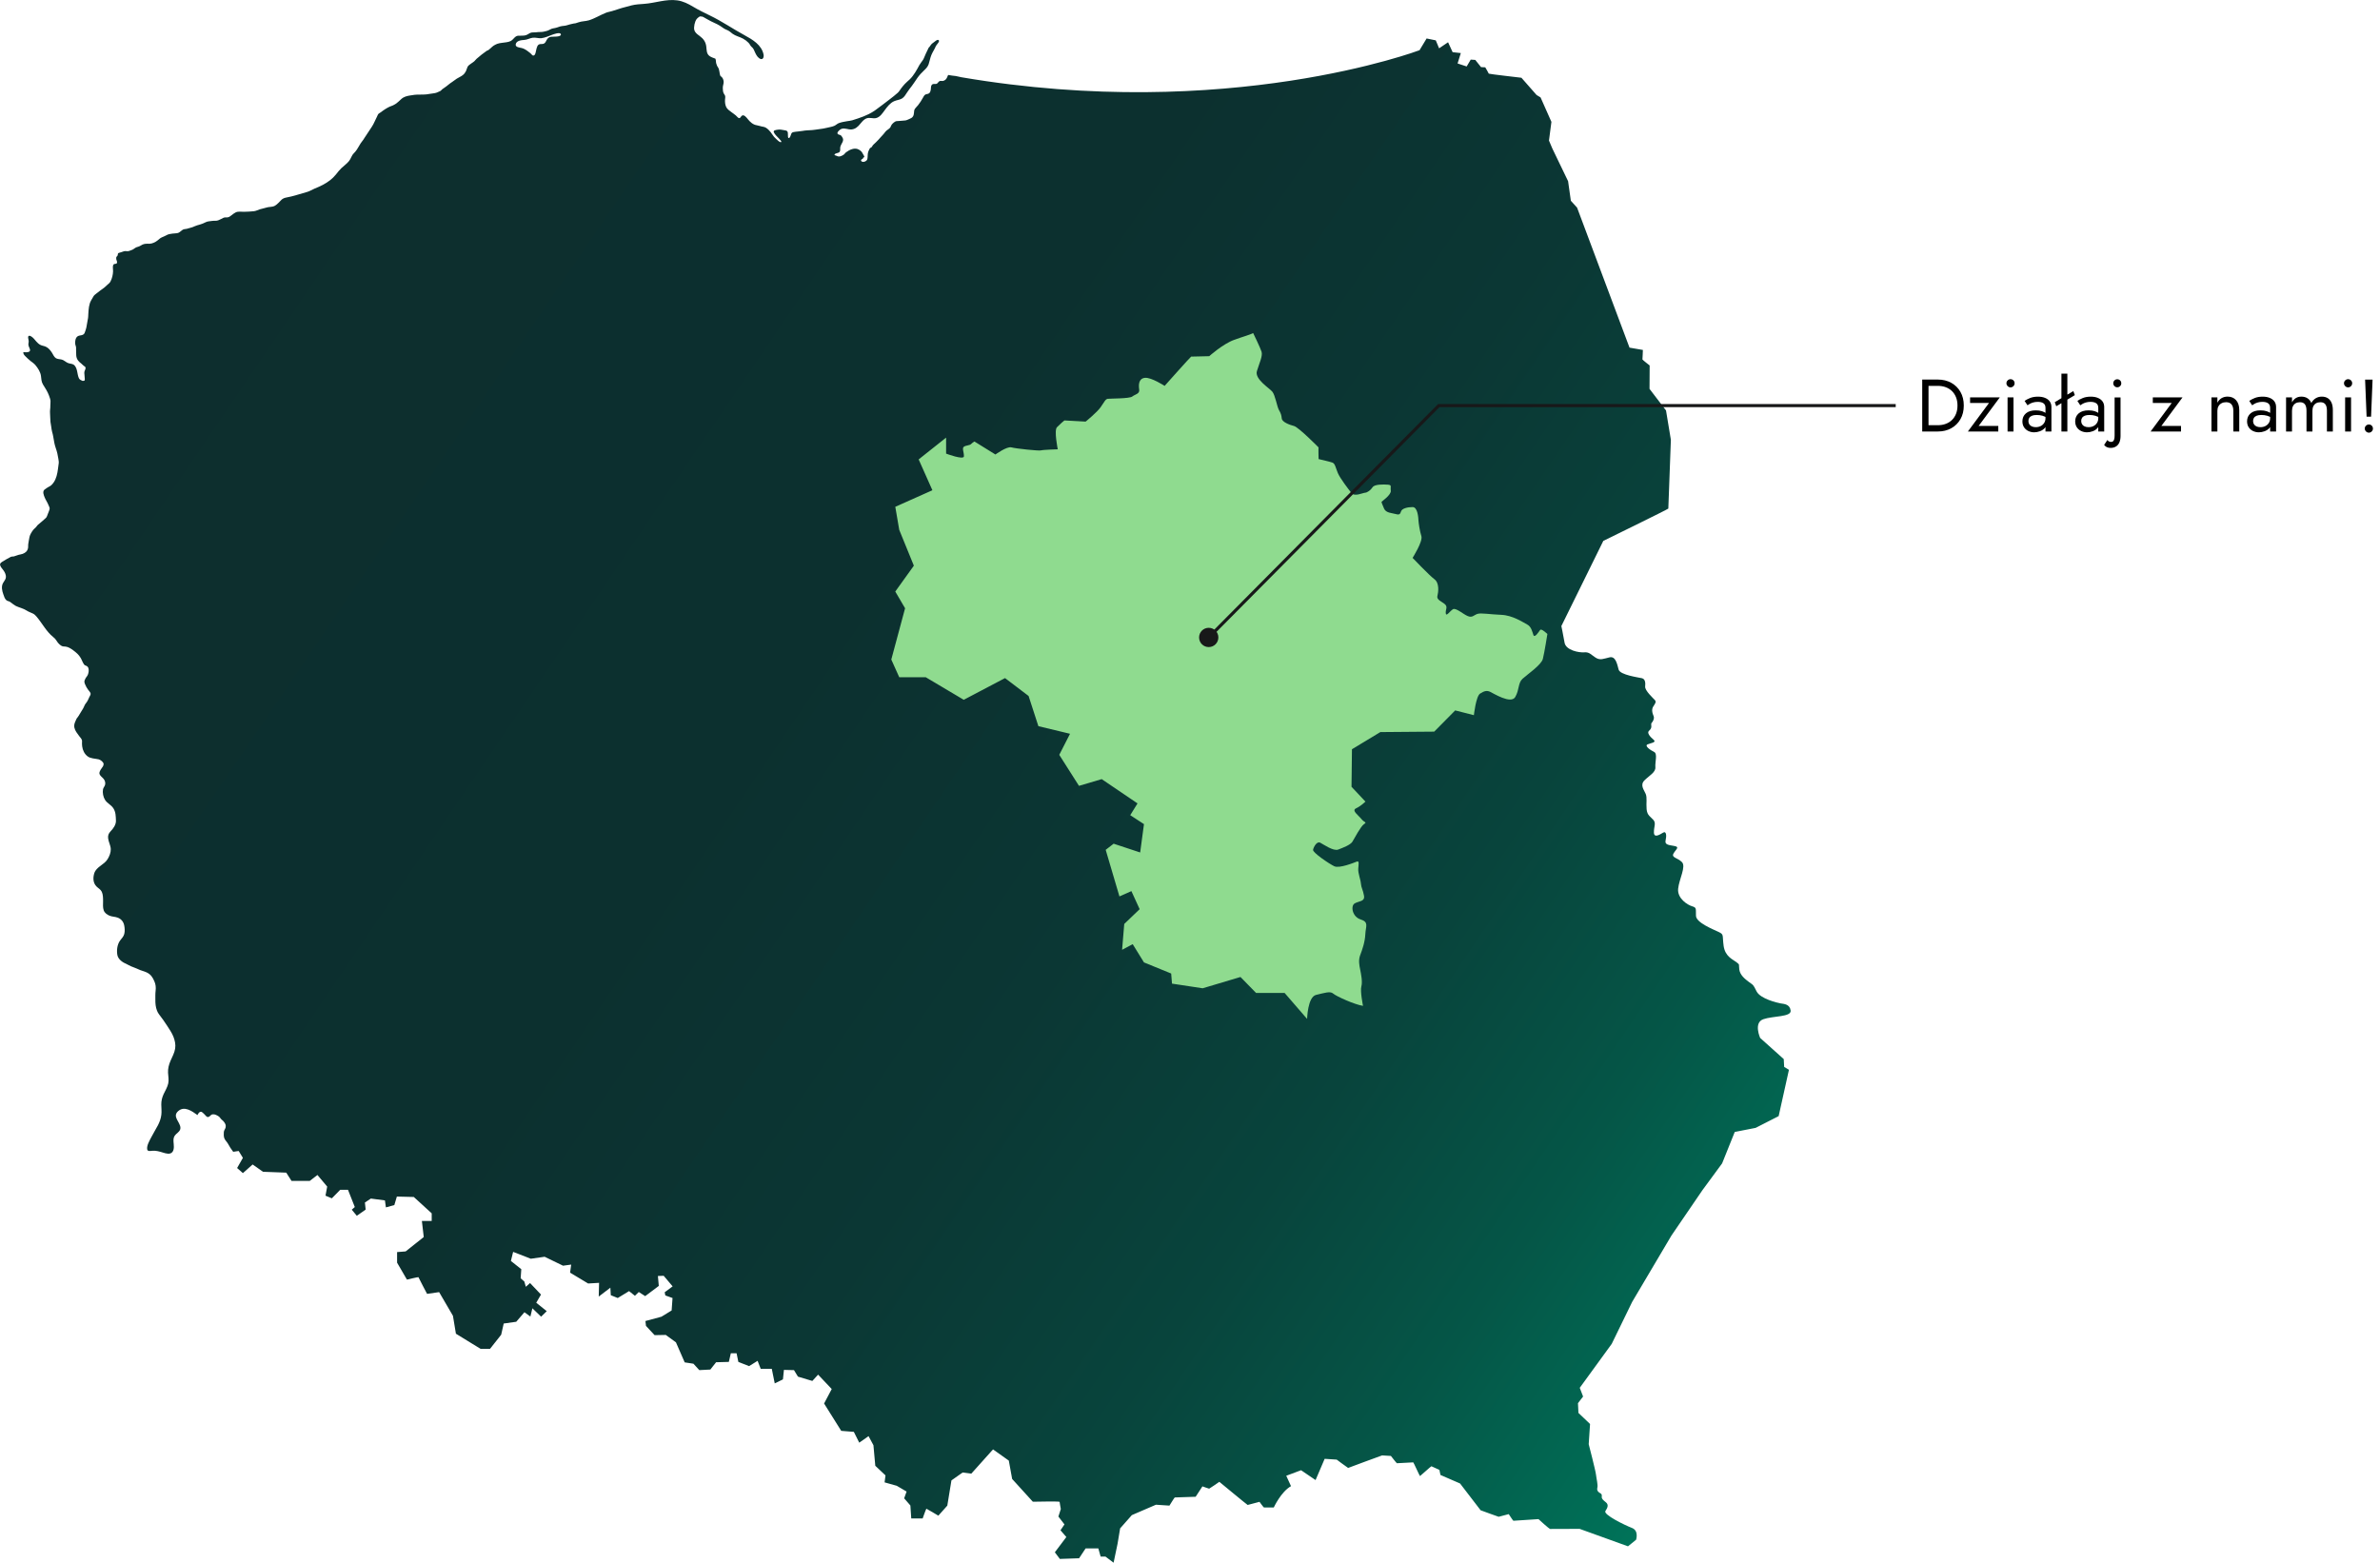 <svg xmlns="http://www.w3.org/2000/svg" xmlns:xlink="http://www.w3.org/1999/xlink" viewBox="0 0 906.28 595.12"><defs><style>.e{fill:url(#d);}.f{fill:#8fdb8f;}.g{fill:#181819;}</style><linearGradient id="d" x1="58.37" y1="57.9" x2="690.57" y2="486.73" gradientTransform="matrix(1, 0, 0, 1, 0, 0)" gradientUnits="userSpaceOnUse"><stop offset="0" stop-color="#0d2e2e"></stop><stop offset=".41" stop-color="#0c302f"></stop><stop offset=".6" stop-color="#0b3734"></stop><stop offset=".75" stop-color="#08443c"></stop><stop offset=".87" stop-color="#055647"></stop><stop offset=".98" stop-color="#006e56"></stop><stop offset="1" stop-color="#007359"></stop></linearGradient></defs><g id="a"></g><g id="b"><g id="c"><path class="e" d="M671.42,388.16c3.78-1.31,10.73-.8,10.44-3.29-.3-2.49-2.57-2.53-3.79-2.74-1.23-.21-7.75-1.73-9.18-4.58-1.43-2.87-1.23-2.32-2.87-3.54-1.64-1.23-3.41-2.66-3.71-4.77-.29-2.09,.34-1.72-1.1-2.82-1.43-1.09-4.33-2.14-4.88-6.27-.54-4.13,.21-4.22-1.89-5.23-2.11-1.01-8.55-3.54-8.63-6.14-.1-2.62,.33-3.13-1.44-3.63-1.76-.51-5.73-2.99-5.35-6.7,.38-3.7,3.11-8.47,1.43-10.15-1.68-1.68-4.09-1.65-3.2-3.25,.88-1.59,2.61-2.52,.17-2.9-2.45-.38-3.54-.59-3.16-2.19s.29-3.62-.97-2.86-3.45,2.15-3.49-.05c-.05-2.19,.88-3.49-.17-4.76-1.06-1.26-2.4-1.68-2.62-4.13-.21-2.44,.26-4.33-.34-5.81-.58-1.47-2.31-3.33-.46-5.18,1.86-1.85,4.3-3.04,4.14-5.02-.17-1.98,.92-5.13-.51-5.81-1.43-.67-3.76-2.31-2.45-2.86,1.32-.55,3.54-.72,2.24-1.81-1.31-1.09-2.57-2.57-1.73-3.33,.84-.76,1.01-1.26,.88-2.24-.13-.96,.3-.67,.76-1.72,.47-1.05,.21-1.52-.08-2.23-.3-.72-.59-2.02,.08-3.08s1.26-1.73,.64-2.44c-.64-.72-3.88-3.63-3.72-5.18,.17-1.55-.04-2.86-1.21-3.16-1.18-.29-8.35-1.23-8.89-3.28-.55-2.07-1.14-5.19-3.42-4.68-2.27,.51-3.58,1.27-5.35,.12-1.77-1.13-2.36-2.19-4.34-2.02-1.98,.16-6.99-.76-7.49-3.71-.02-.09-.04-.19-.05-.29,0,0,0,0,0,0-.5-2.87-1.16-6.01-1.16-6.01l15.97-32.43s24.76-12.1,24.76-12.31,.97-26.19,.97-26.19l-1.85-11.17-6.28-8.22,.05-8.92s-2.75-2.14-2.75-2.29c.05-.12,.17-3.62,.17-3.62l-5.09-.88-19.97-53.33-2.37-2.61-1.05-7.45-6.01-12.47-1.27-3,.93-7.12-4.13-9.31-1.52-.92-5.77-6.57s-12.43-1.43-12.43-1.56c0-.12-1.34-2.41-1.34-2.41l-1.61-.08-2.19-2.74-1.73-.12-1.55,2.61-3.46-1.14,1.23-3.96-3.12-.34-1.73-3.78-3.42,2.31-1.26-3.03-3.49-.72-2.7,4.47s-72.95,27.59-174.55,10.28c-.71-.12-1.42-.37-2.12-.46-.8-.1-1.59-.15-2.4-.32-.44-.1-.44-.14-.61,.35-.1,.26-.21,.49-.34,.74-.3,.55-.66,.86-1.28,1.07-.44,.14-.91-.04-1.35,.07-.41,.09-.64,.59-.94,.86-.76,.71-1.8-.31-2.33,.95-.18,.42-.09,1.02-.19,1.48-.12,.58-.18,1.01-.65,1.38-.45,.34-.9,.24-1.37,.47-.47,.22-.77,.85-1.01,1.3-.54,.98-1.12,1.89-1.82,2.77-.37,.47-.86,.88-1.19,1.37-.3,.47-.34,.97-.36,1.52-.08,1.23-.52,1.89-1.69,2.33-.54,.2-1.04,.53-1.63,.59-1.1,.14-2.2,.16-3.31,.26-.62,.05-1.49,.85-1.87,1.35-.23,.3-.29,.69-.49,1-.3,.48-.95,.84-1.38,1.18-.41,.31-.67,.71-.98,1.11-.37,.48-.82,.92-1.22,1.36-.65,.72-1.23,1.43-1.93,2.07-.31,.29-.61,.57-.93,.87-.34,.31-.44,.68-.72,.99-.16,.18-.37,.17-.54,.3-.16,.13-.23,.38-.33,.55-.19,.36-.33,.68-.45,1.07-.24,.84-.1,1.67-.27,2.5-.1,.52-.41,.78-.87,1-.42,.21-1.23,.33-1.5-.24-.26-.5,.41-.59,.64-.83,.11-.11,.08-.32,.2-.42,.06-.06,.3-.09,.32-.11,.21-.28-.52-1.21-.65-1.53-.27-.62-.83-1.05-1.41-1.38-1.54-.9-3.55,.05-4.83,1.01-.37,.27-.57,.68-.94,.94-.39,.27-.94,.55-1.41,.65-.38,.08-.67,.03-.95-.08-.36-.13-.68-.32-1.11-.41-.14-.71,1.3-.73,1.72-1.04,.68-.51,.32-1.27,.46-2.01,.12-.65,.56-1.27,.84-1.87,.29-.64,.37-1.15,0-1.77-.22-.37-.41-.73-.79-.94-.27-.16-.72-.15-.95-.37-.57-.52,.37-1.34,.76-1.65,1.04-.82,2.23-.39,3.4-.19,1.48,.25,2.62-.24,3.66-1.29,.97-1,1.81-2.45,3.2-2.91,1.15-.36,2.32,.18,3.47-.06,1.53-.33,2.5-1.87,3.36-3.04,.98-1.32,2.02-2.71,3.56-3.4,.97-.45,2.12-.48,3.03-1.05,.86-.54,1.36-1.48,1.91-2.3,.56-.88,1.21-1.67,1.83-2.49,.75-.98,1.38-2.02,2.08-3.02,.75-1.06,1.6-1.98,2.54-2.86,.76-.7,1.4-1.39,1.75-2.36,.39-1.15,.57-2.37,1.04-3.51,.48-1.18,1.24-2.21,1.71-3.4,.2-.5,1.81-1.92,.97-2.32-.48-.23-1.29,.52-1.63,.78-.6,.43-.98,.69-1.41,1.33-.08,.11-.54,.84-.61,.71-.38,.84-.79,1.67-1.19,2.49-.37,.75-.59,1.56-1.04,2.28-.43,.68-.97,1.25-1.36,1.95-1.02,1.88-2.1,3.91-3.64,5.42-.6,.6-1.31,1.11-1.88,1.75-.53,.56-1.01,1.16-1.47,1.77-.4,.52-.75,1.19-1.26,1.63-.94,.83-1.97,1.67-2.99,2.43-1.92,1.43-3.8,2.97-5.76,4.34-.71,.49-1.46,.92-2.22,1.31-1.35,.68-2.77,1.22-4.21,1.7-.71,.24-1.42,.47-2.14,.69-.67,.21-1.31,.22-1.99,.35-1.03,.18-2.12,.35-3.1,.72-.66,.24-1.1,.76-1.73,1.04-.82,.36-1.75,.49-2.6,.7-1.07,.26-2.12,.46-3.2,.57-.89,.09-1.78,.3-2.67,.35-1.26,.06-2.47,.1-3.73,.33-1.11,.21-2.27,.21-3.38,.44-.91,.19-.84,.92-1.18,1.64-.1,.2-.34,.73-.64,.62-.32-.11-.26-.95-.27-1.2-.02-.42,.04-1.02-.26-1.38-.27-.31-.75-.33-1.12-.4-.9-.16-1.73-.37-2.63-.18-.55,.1-1.66,.18-1.36,.96,.37,.9,1.35,1.7,1.98,2.41,.18,.2,1.39,1.38,.65,1.36-.59-.02-1.34-.87-1.75-1.22-.61-.52-1.05-1.07-1.49-1.75-.71-1.11-2.03-2.7-3.41-2.89-.87-.11-1.67-.46-2.52-.59-1.38-.2-2.5-1.24-3.33-2.27-.47-.58-1.57-2.11-2.43-1.24-.41,.43-.57,1.16-1.32,.62-.31-.23-.55-.58-.84-.83-.5-.44-1.08-.8-1.61-1.21-.71-.54-1.65-1.14-2.05-1.97-.43-.91-.51-1.86-.46-2.84,.03-.42,.14-.93,.05-1.35-.05-.33-.28-.56-.44-.84-.44-.71-.44-1.49-.46-2.3-.03-.85,.44-1.69,.32-2.52-.09-.73-.48-1.62-1.18-1.93-.54-1.08-.27-2.44-1.02-3.44-.3-.4-.47-.94-.62-1.42-.18-.61-.03-1.23-.34-1.82-.72-.26-1.49-.51-2.14-.94-1.28-.88-1.14-2.32-1.31-3.69-.22-1.74-1.08-2.94-2.47-3.95-1.19-.88-2.26-1.62-2.18-3.25,.04-.81,.21-1.63,.5-2.38,.35-.91,.92-1.39,1.74-1.9,.24,.14,.65,.02,.94,.11,.36,.12,.68,.37,1.02,.54,.77,.39,1.53,.92,2.31,1.27,1.48,.66,3.05,1.38,4.34,2.35,.66,.5,1.26,.76,2.01,1.08,.69,.31,1.21,.88,1.81,1.3,1.18,.85,2.69,1.15,3.95,1.83,.81,.43,1.48,.95,2.11,1.59,.3,.32,.47,.58,.69,.97,.25,.44,.68,.71,.99,1.09,.3,.36,.47,.85,.66,1.28,.43,.93,.86,1.91,1.7,2.53,1.23,.91,1.92-.1,1.7-1.35-.7-3.7-4.24-5.76-7.26-7.4-4.45-2.42-8.61-5.31-13.18-7.51-2.17-1.05-4.32-2.1-6.39-3.34-1.88-1.12-3.78-2.09-5.97-2.41-4.26-.62-8.47,1.03-12.69,1.32-1.62,.12-3.21,.19-4.78,.58-2.47,.6-4.98,1.34-7.39,2.16-.77,.26-1.57,.33-2.34,.64-2.2,.87-4.27,2.2-6.55,2.89-1.25,.37-2.61,.31-3.87,.74-.37,.12-.76,.26-1.14,.37-.29,.08-.58,.09-.87,.13-.9,.15-1.76,.44-2.63,.69-.77,.22-1.59,.17-2.37,.39-.46,.12-.88,.29-1.32,.44-.89,.3-1.73,.22-2.57,.74-.78,.47-1.61,.67-2.49,.84-.87,.17-1.79,.06-2.68,.2-.45,.07-.89,.06-1.35,.06-.92,0-1.42,.42-2.18,.86-.74,.42-1.81,.4-2.64,.4-.63,0-1.15-.06-1.69,.31-.73,.5-1.13,1.3-1.94,1.71-1,.51-2.21,.51-3.29,.69-.65,.1-1.25,.15-1.87,.39-.47,.19-.95,.44-1.38,.71-.4,.24-.65,.57-1,.85-.41,.32-1.06,1.04-1.55,1.06-1.37,.96-2.65,1.96-3.9,3.07-.32,.27-.55,.65-.86,.93-.34,.32-.78,.56-1.16,.84-.49,.39-1.13,.72-1.42,1.3-.26,.53-.37,1.12-.62,1.64-.28,.58-.69,1.1-1.2,1.5-.71,.57-1.53,.87-2.29,1.36-.62,.4-1.16,.87-1.78,1.27-1.01,.62-1.86,1.48-2.84,2.12-.3,.2-.63,.4-.9,.63-.36,.32-.5,.6-.95,.78-.39,.16-.78,.37-1.17,.51-.8,.3-1.78,.31-2.63,.48-.85,.16-1.72,.27-2.57,.27-.72,.02-1.43,.01-2.15,.01-.77,0-1.46,.13-2.21,.25-.17,.02-.34,.05-.5,.07-1.29,.21-2.44,.45-3.47,1.41-.62,.57-1.21,1.15-1.89,1.66-.39,.28-.83,.5-1.26,.72-.28,.14-.58,.24-.87,.35-.03,0-.12,.03-.14,.03h0c-1.25,.56-2.52,1.39-3.6,2.24-.27,.2-.69,.38-.91,.62-.26,.28-.38,.79-.58,1.13-.66,1.22-1.13,2.59-1.9,3.73-.91,1.38-1.81,2.74-2.72,4.12-.39,.6-.71,1.15-1.18,1.7-.32,.37-.55,.8-.8,1.22-.61,1.08-1.3,2.26-2.2,3.12-.83,.79-1.08,2.03-1.8,2.92-.84,1.06-1.98,1.81-2.94,2.74-.76,.73-1.41,1.58-2.07,2.41-1.35,1.67-2.92,2.81-4.8,3.84-1.07,.58-2.14,1.04-3.27,1.5-.96,.39-1.87,1.02-2.87,1.29-2.69,.73-5.33,1.68-8.08,2.16-.6,.11-1.22,.39-1.66,.79-.88,.81-1.54,1.76-2.61,2.34-1.02,.54-2.2,.31-3.26,.69-.78,.27-1.56,.37-2.33,.61-.84,.25-1.5,.67-2.4,.76-1.23,.14-2.49,.17-3.74,.21-1,.01-2.15-.21-3.07,.2-.55,.25-1.03,.64-1.51,1.01-.54,.39-1.04,.88-1.72,.92-.59,.04-1.04-.07-1.58,.2-.64,.33-1.28,.68-1.94,.93-.7,.26-1.5,.1-2.22,.21-.87,.14-1.83,.11-2.62,.55-.67,.35-1.38,.64-2.11,.84-.66,.18-1.4,.39-2.03,.67-.47,.21-.85,.39-1.38,.51-.52,.12-1.04,.29-1.56,.44-.36,.1-.73,.07-1.09,.17-.87,.23-1.41,1.15-2.3,1.42-.66,.19-1.44,.13-2.1,.24-.71,.12-1.51,.19-2.13,.54-.62,.34-1.2,.6-1.87,.88-.66,.27-1.17,.8-1.73,1.24-.74,.6-2.02,1.2-2.97,1.2-.6,0-1.24-.05-1.83,.06-.68,.14-1.25,.43-1.83,.8-.57,.34-1.25,.34-1.81,.73-.49,.32-.77,.61-1.35,.8-.49,.15-1.04,.46-1.56,.46s-.95-.13-1.47,.05c-.58,.19-1.07,.39-1.68,.54-.72,.17-.45,.42-.62,.97-.09,.29-.38,.41-.49,.67-.1,.2-.05,.42-.05,.63,0,.49,.32,.84,.31,1.31-.05,.85-.61,.51-1.13,.73-.75,.33-.35,2.12-.39,2.75-.05,1.33-.38,2.74-1,3.91-.28,.51-.69,.81-1.12,1.18-.44,.36-.78,.8-1.26,1.14-1.04,.73-2.07,1.51-3.06,2.3-.41,.32-.79,.59-1.04,1.04-.27,.49-.56,.97-.85,1.46-.89,1.52-.98,3.42-1.09,5.13-.05,.75-.03,1.45-.21,2.18-.23,1.01-.31,2.07-.55,3.1-.16,.67-.41,1.4-.66,2.04-.24,.65-.93,.83-1.54,.92-.71,.12-1.28,.26-1.67,.96-.38,.66-.43,1.67-.35,2.41,.04,.34,.21,.62,.27,.96,.08,.34,.04,.72,.04,1.06,.01,.74,.01,1.47,.06,2.21,.06,.76,.25,1.36,.7,1.97,.39,.51,.73,.78,1.22,1.16,.34,.27,.61,.62,.97,.88,.26,.2,.54,.27,.63,.61,.17,.6-.38,1.2-.43,1.78-.06,.65,.14,1.3,.12,1.96,0,.3,.14,.94-.03,1.19-.18,.24-.53,.13-.78,.18-.53-.23-1.12-.46-1.37-1-.71-1.52-.48-3.42-1.58-4.78-.46-.58-1.11-.68-1.8-.81-.67-.12-1.2-.36-1.76-.78-.53-.39-1.03-.67-1.7-.81-.63-.12-1.38-.12-1.94-.48-.69-.43-1.05-1.37-1.47-2.03-.59-.92-1.33-1.85-2.34-2.31-.65-.31-1.38-.36-2.02-.67-.65-.32-1.18-.8-1.64-1.34-.6-.69-1.16-1.48-1.97-1.95-.68-.42-1.23-.26-1.12,.6,.06,.63,.31,1.14,.17,1.78-.16,.7-.06,1.15,.22,1.82,.24,.56,.65,1.32-.07,1.67-.62,.31-1.5,.18-2.16,.14-.07,.59,.27,1.05,.68,1.47,.62,.65,1.33,1.3,2.04,1.88,.65,.51,1.33,.94,1.88,1.59,.93,1.11,1.92,2.62,2.11,4.07,.15,1.2,.15,2.28,.79,3.33,.83,1.37,1.71,2.62,2.26,4.15,.23,.67,.52,1.33,.59,2.05,.05,.59-.07,1.16-.06,1.74,.01,.57-.02,1.09-.09,1.64-.11,.84,.03,1.74,.03,2.58,0,1.37,.13,2.66,.41,4.01,.11,.6,.13,1.19,.31,1.78,.2,.68,.37,1.4,.48,2.1,.22,1.38,.46,2.85,.93,4.17,.47,1.31,.78,2.66,.98,4.03,.09,.63,.21,1.15,.14,1.77-.08,.73-.2,1.45-.29,2.17-.22,1.72-.62,3.67-1.66,5.13-.25,.37-.55,.69-.85,.99-.35,.34-.67,.45-1.09,.69-.39,.2-.77,.49-1.14,.75-.17,.14-.39,.25-.51,.39-.66,.76-.16,1.96,.14,2.74,.4,1.04,1.08,1.95,1.49,3,.13,.35,.39,.78,.45,1.13,.06,.4-.15,.87-.28,1.25-.19,.55-.46,1.08-.64,1.65-.18,.55-.27,.7-.73,1.1-.52,.45-1.01,.9-1.53,1.34-.38,.32-.75,.68-1.15,.97-.39,.29-.55,.65-.88,1.01-.31,.35-.72,.63-1.01,.99-.34,.4-.61,.86-.87,1.3-.54,.88-.7,1.87-.85,2.87-.07,.45-.13,.91-.22,1.36-.08,.49,.03,.98-.08,1.47-.25,1.16-.98,1.76-2.03,2.16-.52,.18-1.03,.25-1.56,.38-.62,.15-1.17,.45-1.79,.6-.32,.07-.64,.01-.94,.09-.18,.04-.43,.2-.6,.28-.83,.41-1.64,.9-2.43,1.4-.58,.35-1.47,.75-1.25,1.58,.16,.57,.54,1.06,.91,1.51,.56,.68,1.07,1.48,1.23,2.36,.23,1.32-.45,1.88-1.04,2.9-.75,1.31-.38,3.01,.11,4.33,.08,.23,.19,.47,.26,.71,.19,.64,.62,1.46,1.25,1.75,.27,.13,.57,.15,.83,.27,.39,.2,.68,.54,1.04,.76,.49,.29,.9,.7,1.41,.94,1.33,.63,2.83,.92,4.06,1.72,.75,.5,1.61,.76,2.42,1.16,.6,.28,1.05,.78,1.47,1.28,2.1,2.5,3.63,5.55,6.19,7.61,.59,.47,.98,.88,1.37,1.52,.43,.7,.98,1.33,1.68,1.79,.62,.4,1.05,.32,1.72,.38,1.05,.1,2.14,.84,2.96,1.45,1.11,.84,2.06,1.62,2.77,2.84,.07,.12,.14,.25,.2,.37,.36,.71,.65,1.5,1.1,2.15,.33,.45,.83,.4,1.25,.75,.89,.73,.51,2.93-.11,3.7-.39,.52-.68,.9-.9,1.53-.22,.64-.07,1.01,.18,1.63,.31,.73,.65,1.38,1.13,2.01,.29,.39,.82,.92,.94,1.38,.12,.47-.28,1.01-.48,1.42-.36,.71-.63,1.54-1.15,2.15-.47,.55-.72,1.1-1,1.76-.34,.77-.86,1.38-1.25,2.12-.2,.39-.44,.73-.67,1.11-.14,.22-.3,.42-.44,.63-.06,.08-.2,.24-.29,.37,.03-.05,.04-.1,.05-.13-.51,1.17-1.22,2.29-.94,3.61,.26,1.22,1.08,2.2,1.8,3.18,.48,.67,1.19,1.2,1.12,2.09-.04,.65-.03,1.21,.05,1.87,.19,1.46,.86,2.9,2.07,3.81,1.17,.88,2.84,.82,4.22,1.14,.68,.17,1.87,1.05,1.87,1.8,0,.69-.45,1.17-.82,1.7-.36,.51-.92,1.36-.74,2.03,.22,.78,1.06,1.29,1.55,1.89,.5,.62,.74,1.34,.6,2.14-.12,.68-.68,1.16-.82,1.84-.24,1.32,.08,2.97,.81,4.09,.83,1.27,2.25,1.82,3.09,3.08,.98,1.46,.96,3.08,1.03,4.77,.06,1.53-1.02,3.02-2.04,4.07-.76,.79-1.08,1.61-.93,2.71,.17,1.4,.95,2.65,1,4.07,.03,1.34-.52,2.7-1.21,3.82-1.32,2.17-4.26,2.86-5.07,5.35-.53,1.7-.51,3.69,.83,5.04,.69,.71,1.55,1.08,2.02,2.03,.5,1.07,.49,2.35,.5,3.51,.01,1.17-.16,2.49,.26,3.61,.37,.98,1.29,1.61,2.21,2,.99,.4,2.09,.36,3.09,.73,1.33,.49,2.2,1.54,2.48,2.93,.22,1.03,.29,2.24,.03,3.27-.25,1-.95,1.68-1.56,2.48-1.11,1.49-1.39,3.69-1.08,5.49,.26,1.58,1.82,2.79,3.22,3.35,.68,.33,1.31,.72,1.98,1.01,.93,.41,1.86,.67,2.76,1.12,1.05,.53,2.24,.73,3.29,1.25,1.51,.75,2.2,1.84,2.85,3.35,.51,1.15,.63,2.32,.48,3.56-.15,1.18-.09,2.36-.1,3.55-.01,1.33,.11,2.74,.6,3.99,.19,.52,.45,1.01,.79,1.46,1.09,1.41,2.13,2.86,3.1,4.37,.84,1.31,1.81,2.71,2.38,4.15,.56,1.44,.91,2.97,.67,4.52-.26,1.66-1.1,3.15-1.76,4.66-.64,1.47-1.03,2.96-.95,4.57,.07,1.36,.37,2.69,.08,4.04-.31,1.46-1.13,2.73-1.75,4.06-.59,1.28-.92,2.58-.9,4,.01,1.31,.18,2.6,.02,3.91-.16,1.39-.65,2.7-1.28,3.95-.83,1.59-1.8,3.11-2.62,4.72-.61,1.2-1.69,3-1.5,4.42,.14,1,1.32,.65,2.03,.6,1.42-.09,2.69,.29,4.04,.71,1.1,.34,2.7,.84,3.55-.25,.82-1.06,.49-2.72,.41-3.96-.08-1.19,.11-2.04,1.01-2.85,.77-.68,1.7-1.34,1.62-2.47-.13-2.18-3.18-4.18-.88-6.25,2.41-2.15,5.31,0,7.38,1.49,.22-.64,.98-1.64,1.72-1.13,.34,.23,.66,.59,.96,.87,.33,.31,.76,1,1.26,1,.3,.02,.65-.22,.84-.41,.35-.38,.54-.57,1.11-.62,.75-.07,1.55,.38,2.16,.77,.48,.3,.74,.9,1.18,1.27,.32,.27,.59,.46,.84,.81,.51,.69,.82,1.22,.65,2.12-.13,.61-.62,1.09-.68,1.73-.06,.65-.07,1.58,.11,2.22,.28,.95,1.04,1.47,1.48,2.31,.57,1.08,1.22,2.05,1.97,3.04l2.09-.31,1.6,2.62-2.2,3.87,2.2,1.94,3.71-3.29,3.95,2.78,8.85,.33,2.02,3.16h6.91l2.95-2.27,3.71,4.42-.64,3.46,2.41,1.01,3.19-3.25h2.96l2.6,6.57-1.16,1.01,1.92,2.32,3.37-2.36-.29-2.69,2.27-1.51,5.36,.71,.37,2.65,3.21-.88,.96-3.24,6.45,.16,6.82,6.23v2.91h-3.74l.71,6.11-6.9,5.48-3.25,.25v4.04l3.75,6.45s4.38-1.06,4.38-.93,3.29,6.36,3.29,6.36l4.59-.67,5.26,9.02,1.13,6.82,9.4,5.77h3.58l4.26-5.39,.96-4.26,4.77-.67,3.12-3.63,2.27,1.64,.76-3.15,3.32,3.2,2.15-2.1-4-3.21,1.81-3.11-4.17-4.39-1.6,1.43-.58-2.02-1.39-1.22,.24-3.46-3.96-3.15,.85-3.45,1.93,.74,4.81,1.87,5.26-.75,7,3.4,3.11-.42-.42,3.07,6.87,4.13,4.17-.25-.13,5.23,4.43-3.38,.16,2.86,2.65,1.07,4.31-2.63,2.23,1.78,1.47-1.44,2.44,1.57,5.18-3.89-.34-3.78,2.2-.08,3.41,4.03-3.03,2.25,.25,1.21,2.74,.98-.34,4.74-3.87,2.37-6.11,1.65,.21,1.85,3.28,3.53,4.26-.08,3.87,2.82,3.33,7.63,3.33,.51,2.23,2.44,4.21-.22,2.19-2.78,4.85-.13,.76-3.28h2.19l.67,3.28,4.09,1.61,3.24-2.02,1.18,3.03h4.22l1.13,5.56,3.12-1.52,.38-3.62,3.83,.09,1.51,2.48,5.48,1.64,2.19-2.4,5.19,5.48-2.91,5.51,6.53,10.42,4.8,.38,2.06,4.12,3.54-2.49,1.86,3.45,.71,7.84,3.88,3.66-.34,2.66,4.63,1.3,3.75,2.2-.93,2.57,2.37,2.73,.33,4.94h4.34s1.3-3.71,1.43-3.71,4.55,2.65,4.55,2.65l3.41-3.83,1.57-9.6,4.25-3,3.32,.42,8.27-9.23,6.01,4.27,1.27,6.99,7.88,8.67s10.19-.21,10.19,.04c0,.27,.46,2.74,.46,2.74l-.92,2.86,2.31,3-1.51,2.23,2.23,2.57-4.38,5.81,1.9,2.53,7.33-.25,2.48-3.75h4.85l.88,3.12h1.85l3.08,2.32,1.51-7.2,.98-5.87,4.46-5.05,9.18-3.96,5.14,.34s1.9-3.11,2.02-3.11,7.96-.26,7.96-.26l2.58-3.96s2.43,.88,2.56,.88,3.88-2.61,3.88-2.61c0,0,10.65,8.81,10.78,8.81s4.51-1.19,4.51-1.19c0,0,1.56,2.15,1.69,2.15h3.75s2.73-5.97,6.56-8.12l-1.81-3.96,5.64-2.11,5.52,3.75,3.46-8.09,4.59,.3s3.46,2.59,4.24,3.09c.07,.05,.12,.07,.14,.07,.13-.05,12.76-4.76,12.9-4.76,.12,0,3.36,.2,3.36,.2,0,0,2.15,2.78,2.28,2.78s6.1-.33,6.23-.33,2.43,5.22,2.57,5.22c.14-.04,4.17-3.74,4.34-3.74,.13,.04,3.04,1.38,3.04,1.38l.41,1.94,7.46,3.24,7.83,10.2s6.75,2.48,6.87,2.48c.13,0,3.84-1.01,3.84-1.01,0,0,1.64,2.53,1.76,2.53,.13,0,9.57-.63,9.57-.63,0,0,4.04,3.75,4.46,3.75s11.2-.04,11.2-.04l18.42,6.65,3.07-2.49s1.17-3.45-1.56-4.51c-2.74-1.05-11.03-5.09-10.11-6.44s1.27-2.44,.17-3.33c-1.09-.88-1.64-1.34-1.56-2.14,.09-.8-.08-1.06-.63-1.35-.55-.3-1.35-.89-1.05-2.03,.29-1.13-.34-3.36-.51-4.96-.17-1.61-2.78-11.64-2.78-11.64l.51-7.7-4.42-4.21-.18-3.71,1.95-2.53-1.27-3.32,12.17-16.73,7.8-16.01,14.95-25.26,11.8-17.28,4.12-5.6,3.37-4.59,4.81-11.97,7.96-1.56,8.76-4.47,3.92-17.64-1.82-1.1-.16-2.98-8.98-8.05s-2.61-5.81,1.19-7.12ZM196.39,16.81c.29-1.36,2.16-1.53,3.25-1.6,1.14-.07,2.03-.65,3.12-.82,1.16-.2,2.28,.28,3.43,.15,1.37-.17,2.69-.78,3.97-1.26,.49-.18,3.24-1.26,3.42-.19,.18,1.08-3.15,.83-3.67,.91-.82,.1-1.33,.48-1.72,1.19-.31,.56-.55,1.24-1.2,1.47-.57,.21-1.25-.01-1.8,.28-.52,.28-.72,.98-.88,1.52-.22,.72-.25,1.47-.55,2.16-.07,.16-.22,.36-.36,.44-.43,.29-.75-.05-1.02-.39-.29-.34-.62-.58-.98-.85-.82-.63-1.67-1.26-2.69-1.52-.78-.21-2.59-.26-2.32-1.49Z"></path><g><path d="M734.36,144.55v19.78h-2.4v-19.78h2.4Zm-1.07,19.78v-2.4h4.61c1.11,0,2.13-.17,3.05-.52,.92-.35,1.71-.85,2.37-1.5,.66-.65,1.17-1.44,1.53-2.36,.36-.92,.54-1.96,.54-3.11s-.18-2.19-.54-3.11c-.36-.92-.87-1.71-1.53-2.36-.66-.65-1.45-1.15-2.37-1.5s-1.94-.52-3.05-.52h-4.61v-2.4h4.61c1.92,0,3.63,.41,5.12,1.24,1.49,.83,2.66,1.98,3.5,3.46,.85,1.48,1.27,3.21,1.27,5.19s-.42,3.71-1.27,5.19c-.85,1.48-2.02,2.63-3.5,3.46-1.49,.83-3.19,1.24-5.12,1.24h-4.61Z"></path><path d="M750.19,153.46v-2.12h11.31l-8.06,10.88h7.49v2.12h-11.59l8.06-10.88h-7.21Z"></path><path d="M764.5,144.86c.31-.3,.67-.45,1.09-.45s.8,.15,1.1,.45c.3,.3,.45,.67,.45,1.1s-.15,.78-.45,1.09c-.3,.31-.67,.47-1.1,.47s-.78-.16-1.09-.47c-.31-.31-.47-.67-.47-1.09s.16-.8,.47-1.1Zm2.22,6.47v13h-2.26v-13h2.26Z"></path><path d="M772.75,161.6c.24,.36,.56,.63,.99,.81,.42,.18,.91,.27,1.46,.27,.7,0,1.32-.14,1.88-.42,.56-.28,1-.68,1.33-1.2,.33-.52,.49-1.12,.49-1.79l.45,1.7c0,.83-.25,1.52-.75,2.06-.5,.55-1.11,.95-1.84,1.21-.73,.26-1.45,.4-2.16,.4-.79,0-1.53-.17-2.22-.49-.69-.33-1.24-.81-1.65-1.43-.41-.62-.62-1.38-.62-2.26,0-1.26,.45-2.27,1.34-3.04,.89-.76,2.14-1.14,3.74-1.14,.94,0,1.73,.11,2.36,.32,.63,.22,1.13,.46,1.51,.73,.38,.27,.63,.49,.76,.66v1.33c-.66-.45-1.34-.78-2.03-.98-.7-.2-1.44-.3-2.23-.3-.73,0-1.33,.09-1.79,.28-.46,.19-.81,.45-1.03,.79-.23,.34-.34,.74-.34,1.22s.12,.91,.35,1.27Zm-1.79-8.93c.49-.36,1.16-.72,2.02-1.07,.86-.36,1.89-.54,3.09-.54,1.02,0,1.91,.16,2.67,.47s1.36,.76,1.78,1.34c.42,.58,.64,1.3,.64,2.15v9.33h-2.26v-9.02c0-.45-.08-.82-.23-1.12-.15-.29-.36-.52-.64-.69-.27-.17-.59-.29-.95-.37-.36-.07-.73-.11-1.13-.11-.64,0-1.22,.08-1.74,.23-.52,.15-.96,.33-1.31,.54-.36,.21-.64,.39-.85,.54l-1.1-1.67Z"></path><path d="M782.43,153.17l7.07-4.24,.57,1.55-7.07,4.24-.56-1.55Zm4.8-10.88v22.05h-2.26v-22.05h2.26Z"></path><path d="M792.85,161.6c.24,.36,.56,.63,.99,.81,.42,.18,.91,.27,1.46,.27,.7,0,1.32-.14,1.88-.42,.56-.28,1-.68,1.33-1.2,.33-.52,.49-1.12,.49-1.79l.45,1.7c0,.83-.25,1.52-.75,2.06-.5,.55-1.11,.95-1.84,1.21-.73,.26-1.45,.4-2.16,.4-.79,0-1.53-.17-2.22-.49-.69-.33-1.24-.81-1.65-1.43-.41-.62-.62-1.38-.62-2.26,0-1.26,.45-2.27,1.34-3.04,.89-.76,2.14-1.14,3.74-1.14,.94,0,1.73,.11,2.36,.32,.63,.22,1.13,.46,1.51,.73,.38,.27,.63,.49,.76,.66v1.33c-.66-.45-1.34-.78-2.03-.98-.7-.2-1.44-.3-2.23-.3-.73,0-1.33,.09-1.79,.28-.46,.19-.81,.45-1.03,.79-.23,.34-.34,.74-.34,1.22s.12,.91,.35,1.27Zm-1.79-8.93c.49-.36,1.16-.72,2.02-1.07,.86-.36,1.89-.54,3.09-.54,1.02,0,1.91,.16,2.67,.47s1.36,.76,1.78,1.34c.42,.58,.64,1.3,.64,2.15v9.33h-2.26v-9.02c0-.45-.08-.82-.23-1.12-.15-.29-.36-.52-.64-.69-.27-.17-.59-.29-.95-.37-.36-.07-.73-.11-1.13-.11-.64,0-1.22,.08-1.74,.23-.52,.15-.96,.33-1.31,.54-.36,.21-.64,.39-.85,.54l-1.1-1.67Z"></path><path d="M803.05,168.1c.24,.13,.5,.2,.81,.2,.32,0,.58-.08,.78-.25,.2-.17,.34-.44,.44-.82s.14-.87,.14-1.47v-14.41h2.26v14.7c0,.94-.15,1.75-.44,2.43-.29,.68-.72,1.2-1.29,1.55-.56,.36-1.24,.54-2.03,.54-.38,0-.72-.04-1.02-.13-.3-.08-.57-.21-.82-.38-.24-.17-.46-.38-.65-.62l1.24-1.87c.15,.23,.34,.4,.58,.54Zm2.11-23.22c.3-.29,.66-.44,1.07-.44s.8,.15,1.09,.44c.29,.29,.44,.65,.44,1.09s-.15,.77-.44,1.07c-.29,.3-.65,.45-1.09,.45s-.77-.15-1.07-.45c-.3-.3-.45-.66-.45-1.07s.15-.8,.45-1.09Z"></path><path d="M819.77,153.46v-2.12h11.31l-8.06,10.88h7.49v2.12h-11.59l8.06-10.88h-7.21Z"></path><path d="M849.73,153.99c-.47-.55-1.16-.82-2.06-.82-.66,0-1.24,.14-1.74,.41-.5,.27-.89,.65-1.16,1.14-.27,.49-.41,1.06-.41,1.7v7.91h-2.26v-13h2.26v2.03c.43-.79,.98-1.38,1.62-1.75s1.4-.57,2.25-.57c1.38,0,2.46,.46,3.26,1.37,.8,.91,1.2,2.15,1.2,3.72v8.2h-2.26v-7.91c0-1.07-.24-1.88-.71-2.43Z"></path><path d="M858.3,161.6c.24,.36,.56,.63,.99,.81,.42,.18,.91,.27,1.46,.27,.7,0,1.32-.14,1.88-.42,.56-.28,1-.68,1.33-1.2,.33-.52,.49-1.12,.49-1.79l.45,1.7c0,.83-.25,1.52-.75,2.06-.5,.55-1.11,.95-1.84,1.21-.73,.26-1.45,.4-2.16,.4-.79,0-1.53-.17-2.22-.49-.69-.33-1.24-.81-1.65-1.43-.41-.62-.62-1.38-.62-2.26,0-1.26,.45-2.27,1.34-3.04,.89-.76,2.14-1.14,3.74-1.14,.94,0,1.73,.11,2.36,.32,.63,.22,1.13,.46,1.51,.73,.38,.27,.63,.49,.76,.66v1.33c-.66-.45-1.34-.78-2.03-.98-.7-.2-1.44-.3-2.23-.3-.73,0-1.33,.09-1.79,.28-.46,.19-.81,.45-1.03,.79-.23,.34-.34,.74-.34,1.22s.12,.91,.35,1.27Zm-1.79-8.93c.49-.36,1.16-.72,2.02-1.07,.86-.36,1.89-.54,3.09-.54,1.02,0,1.91,.16,2.67,.47s1.36,.76,1.78,1.34c.42,.58,.64,1.3,.64,2.15v9.33h-2.26v-9.02c0-.45-.08-.82-.23-1.12-.15-.29-.36-.52-.64-.69-.27-.17-.59-.29-.95-.37-.36-.07-.73-.11-1.13-.11-.64,0-1.22,.08-1.74,.23-.52,.15-.96,.33-1.31,.54-.36,.21-.64,.39-.85,.54l-1.1-1.67Z"></path><path d="M888.33,164.34h-2.26v-7.91c0-1.11-.2-1.93-.61-2.46-.41-.53-1.03-.79-1.88-.79-.62,0-1.16,.13-1.61,.38s-.8,.63-1.05,1.12c-.25,.49-.37,1.07-.37,1.75v7.91h-2.26v-7.91c0-1.11-.2-1.93-.61-2.46-.41-.53-1.03-.79-1.88-.79-.62,0-1.16,.13-1.61,.38s-.8,.63-1.05,1.12c-.25,.49-.37,1.07-.37,1.75v7.91h-2.26v-13h2.26v1.89c.4-.73,.89-1.28,1.48-1.64,.59-.36,1.29-.54,2.11-.54,.9,0,1.68,.21,2.33,.64,.65,.42,1.13,1.02,1.43,1.79,.45-.81,1.02-1.42,1.7-1.82,.68-.41,1.45-.61,2.32-.61s1.64,.2,2.26,.59c.62,.4,1.1,.98,1.43,1.74,.33,.76,.49,1.68,.49,2.76v8.2Z"></path><path d="M893.04,144.86c.31-.3,.67-.45,1.09-.45s.8,.15,1.1,.45c.3,.3,.45,.67,.45,1.1s-.15,.78-.45,1.09c-.3,.31-.67,.47-1.1,.47s-.78-.16-1.09-.47c-.31-.31-.47-.67-.47-1.09s.16-.8,.47-1.1Zm2.22,6.47v13h-2.26v-13h2.26Z"></path><path d="M900.95,162.11c.31-.3,.67-.45,1.09-.45s.8,.15,1.1,.45c.3,.3,.45,.67,.45,1.1s-.15,.78-.45,1.09c-.3,.31-.67,.47-1.1,.47s-.78-.16-1.09-.47-.47-.67-.47-1.09,.16-.8,.47-1.1Zm2.5-17.55l-.57,14.13h-1.7l-.57-14.13h2.83Z"></path></g><path class="f" d="M589.23,241.45s-1.13,7.17-1.73,9.49c-.59,2.31-5.97,5.93-7.74,7.57-1.77,1.64-1.14,4.12-2.78,6.95-1.65,2.81-8.38-1.47-9.6-2.02-1.22-.55-2.23-.3-3.79,.71s-2.35,8.21-2.35,8.21l-7.12-1.81-7.99,8.08-20.51,.17-10.81,6.53-.17,14.3,5.31,5.65s-1.77,1.72-3.58,2.56c-1.81,.85,.84,2.57,2.02,4.04,1.18,1.48,2.27,1.14,1.01,1.98-1.26,.84-3.67,5.47-4.42,6.69-.76,1.23-3.54,2.28-5.39,2.99-1.85,.71-5.56-1.93-6.86-2.61-1.3-.67-2.52,1.64-2.73,2.7-.22,1.05,6.14,5.34,8.08,6.27,1.93,.92,7.48-1.35,8.54-1.77,1.05-.42,.71,.96,.59,2.69-.13,1.73,.88,4.05,1.01,5.69s.8,2.35,1.18,4.63c.38,2.27-1.9,1.95-3.54,2.9-1.64,.95-.95,5.12,2.28,6.12,3.21,1.01,1.89,2.65,1.76,5.62-.12,2.97-1.2,6-1.95,7.96-.76,1.96-.32,3.97,0,5.55,.31,1.59,.94,4.55,.44,6.38-.51,1.83,.63,7.39,.63,7.39-3.16-.45-10.23-3.66-11.37-4.68-1.13-1.01-3.28-.24-6.5,.51-3.22,.76-3.42,9.15-3.42,9.15l-8.57-9.9h-10.87l-5.93-6.07-14.4,4.3-11.68-1.77-.31-3.85-10.36-4.23-4.29-6.95-4.04,2.15,.82-9.85,5.87-5.62-3.15-6.88-4.55,2.02-5.24-17.74,3.03-2.34,10.1,3.34,1.45-10.79-5.23-3.41,2.77-4.48-13.64-9.25-8.65,2.56-7.51-11.81,4.1-8.02-12.05-2.9-3.73-11.5-8.97-6.81-15.72,8.27-14.46-8.59h-10.1l-3.03-6.75,5.25-19.52-3.73-6.37,7.07-9.85-5.56-13.63-1.51-8.79,14.13-6.31-5.23-11.74,10.45-8.3v6.09s6.72,2.55,6.78,1.04c.07-1.52-.82-3.09,0-3.66s2.15-.45,2.72-1.01c.57-.57,1.29-.98,1.29-.98l7.99,4.95s4.39-3.19,6.09-2.71c1.71,.47,10.45,1.39,11.27,1.14,.83-.25,6.38-.41,6.38-.41,0,0-1.48-7.23-.31-8.4,1.17-1.17,2.74-2.59,2.84-2.59s8.08,.44,8.08,.44c0,0,4.29-3.47,5.72-5.49,1.42-2.02,1.79-3.06,2.71-3.19,.91-.13,8.3-.03,9.34-.88,1.04-.85,2.88-.95,2.63-2.65-.26-1.71-.26-4.2,2.17-4.46,2.43-.25,7.51,3.07,7.51,3.07,0,0,9.92-11.15,10.11-11.15,.18,0,6.88-.16,6.88-.16,0,0,5.17-4.67,9.53-6.24,3.48-1.26,6.03-1.92,7.19-2.57,.13,.26,2.7,5.54,3.2,7.11,.5,1.61-.85,4.36-1.77,7.39-.91,3.03,4.67,6.41,5.84,7.79,1.17,1.4,1.8,5.72,2.56,7.04,.76,1.33,.91,1.87,1.07,3.23,.15,1.35,2.94,2.4,4.67,2.84,1.72,.44,9.35,8.15,9.35,8.17-.13-.09,0,4.42,0,4.42,0,0,4.16,.95,5.24,1.33,1.08,.38,1.23,1.99,2.11,4.04,.89,2.05,4.02,6.12,5.18,7.57,1.17,1.46,4.23-.05,5.15-.12,.91-.06,2.14-.98,2.9-2.12,.76-1.13,4.04-1.07,5.75-.95,1.71,.13,.94,.67,1.16,2.28,.22,1.61-3.41,4.07-3.5,4.23-.09,.15,.22,.95,.95,2.62,.72,1.67,2.99,1.65,4.41,2.05,1.42,.42,1.71,.04,2.06-1.04,.35-1.07,2.43-1.61,4.38-1.61s2.19,4.04,2.24,5.11c.07,1.08,.48,3.95,1.11,5.97,.63,2.02-3.35,8.27-3.35,8.27,0,0,6.35,6.66,8.3,8.12,1.97,1.45,1.53,4.89,1.15,6.4-.38,1.52,1.76,2.12,2.9,3.16s.12,2.02,.29,3.44c.15,1.43,1.66-.98,2.77-1.58,1.11-.6,3.85,1.9,5.59,2.62,1.74,.73,2.27-.34,3.66-.82,1.39-.47,4.74,.19,9.09,.35,4.36,.15,8.47,2.94,9.95,3.72,1.48,.79,1.86,2.65,2.3,3.95,.45,1.29,1.99-1.1,2.53-1.87,.43-.61,1.82,.62,2.81,1.5Z"></path><g><polygon class="g" points="460.7 243.18 459.85 242.34 547.62 153.87 721.87 153.87 721.87 155.07 548.12 155.07 460.7 243.18"></polygon><path class="g" d="M463.94,242.76c0,2.03-1.64,3.67-3.67,3.67s-3.67-1.64-3.67-3.67,1.64-3.67,3.67-3.67,3.67,1.64,3.67,3.67Z"></path></g></g></g></svg>